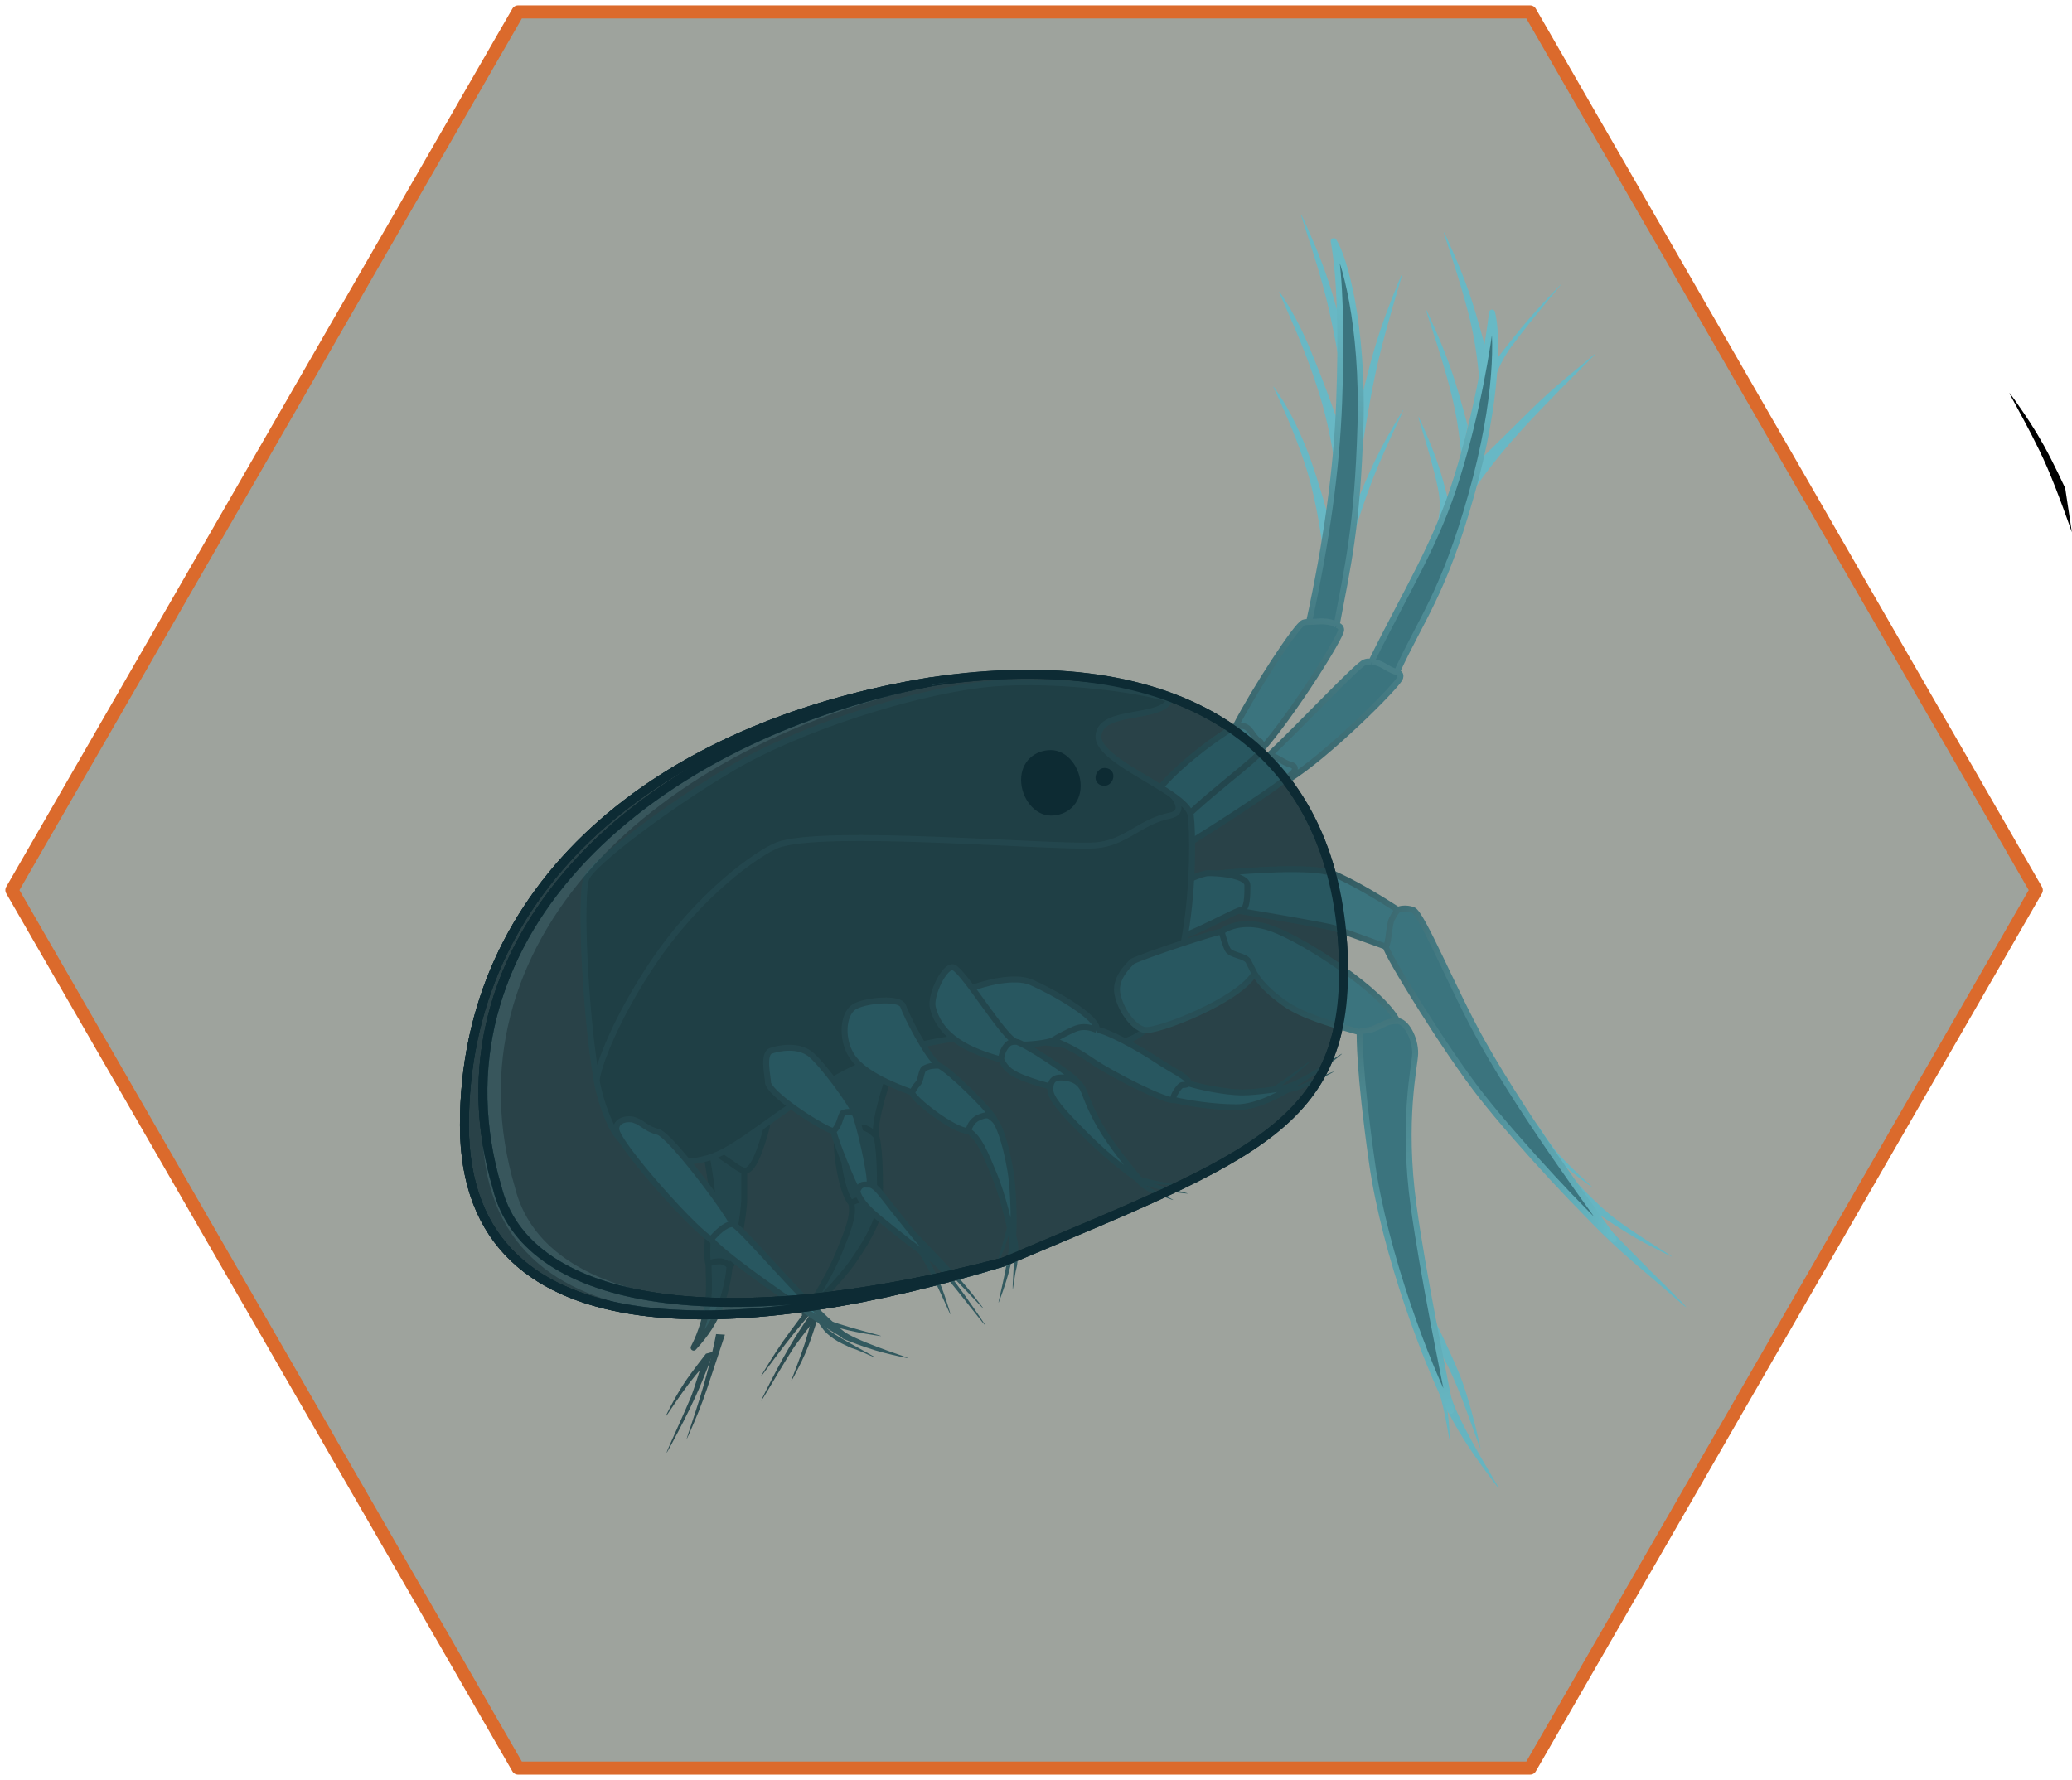 <svg width="348" height="299" viewBox="0 0 348 299" fill="none" xmlns="http://www.w3.org/2000/svg">
<path opacity="0.6" d="M255.892 2H88.108C87.316 2 86.588 2.428 86.181 3.113L2.289 148.387C1.904 149.072 1.904 149.907 2.289 150.613L86.181 295.887C86.567 296.572 87.316 297 88.108 297H255.892C256.684 297 257.412 296.572 257.819 295.887L341.711 150.613C342.096 149.928 342.096 149.093 341.711 148.387L257.819 3.113C257.433 2.428 256.684 2 255.892 2Z" fill="#5D665C"/>
<path d="M136.894 221.648L137.034 219.379C137.034 219.379 134.496 222.995 132.827 225.849C131.087 228.822 129.996 230.934 128.491 233.912C126.258 238.329 130.256 231.215 133.091 226.709C133.867 225.475 136.894 221.648 136.894 221.648Z" fill="#2C4C51"/>
<path d="M136.996 218.478L137.679 220.354C137.679 220.354 136.509 224.19 135.771 226.069C135.001 228.026 134.321 229.363 133.331 231.237C131.863 234.016 134.411 228.559 135.701 223.917C136.518 220.974 136.996 218.478 136.996 218.478Z" fill="#2C4C51"/>
<path d="M139.407 217.077L138.471 215.915C138.471 215.915 134.389 221.359 132.724 223.627C130.989 225.989 129.899 227.72 128.396 230.173C126.167 233.811 130.753 226.92 135.201 221.725C138.022 218.43 139.407 217.077 139.407 217.077Z" fill="#2C4C51"/>
<path d="M225.5 158.5C227.5 189 211 194 168.5 212C127 224.608 78 229 78 189C78 149 110 122 156.5 114.5C197.5 108.443 223.279 124.626 225.5 158.5Z" fill="#0D2B34" fill-opacity="0.67"/>
<path d="M168.5 212C211 194 227.5 189 225.5 158.5C223.279 124.626 197.5 108.443 156.5 114.5M168.5 212C127 224.608 78 229 78 189C78 149 110 122 156.5 114.5M168.5 212C119 225 88.194 218.5 83.5 199.5C71.5 159 106 124.5 156.5 114.5" stroke="#0D2B34" stroke-width="1.5"/>
<path d="M264.153 198.673L260 196.983C260 196.983 264.757 202.932 268.901 207.02C273.219 211.278 276.574 213.851 281.07 217.806C287.738 223.671 277.295 213.745 270.894 207.029C269.142 205.191 264.153 198.673 264.153 198.673Z" fill="#66B5C2"/>
<path d="M258.061 188.625L260.299 193.444C260.299 193.444 261.364 194.558 262.708 195.773C264.108 197.039 265.188 197.843 266.732 198.954C269.021 200.602 264.795 197.233 261.906 194.016C260.073 191.976 258.061 188.625 258.061 188.625Z" fill="#66B5C2"/>
<path d="M264.101 197.863L268.63 204.051C268.63 204.051 270.483 205.366 272.802 206.803C275.218 208.3 277.065 209.252 279.7 210.569C283.608 212.522 276.36 208.533 271.314 204.737C268.113 202.33 264.101 197.863 264.101 197.863Z" fill="#66B5C2"/>
<path d="M138.025 178.633C139.015 175.613 142.003 173.152 144.131 173.839C146.259 174.525 150.536 178.019 149.842 179.44C149.149 180.861 146.746 188.31 147.124 190.781C147.844 192.187 148.083 202.551 147.389 203.972C147.396 204.679 146.378 207.467 143.318 211.84C141.165 214.917 136.756 219.42 135.164 220.7C136.863 218.358 139.627 213.579 140.872 210.491C142.425 206.64 143.432 204.291 142.991 202.134C141.206 200.384 140.059 191.556 140.76 190.843C137.634 184.35 137.275 180.923 138.025 178.633Z" fill="#32595F"/>
<path d="M147.124 190.781C146.746 188.31 149.149 180.861 149.842 179.44C150.536 178.019 146.259 174.525 144.131 173.839C142.003 173.152 139.015 175.613 138.025 178.633C137.275 180.923 137.634 184.35 140.76 190.843M147.124 190.781C146.411 190.082 146.052 189.729 144.988 189.386C144.281 189.393 143.231 190.464 142.524 190.471C141.958 190.476 141.112 190.721 140.76 190.843M147.124 190.781C147.844 192.187 148.083 202.551 147.389 203.972M140.76 190.843C140.059 191.556 141.206 200.384 142.991 202.134M147.389 203.972C147.376 202.558 147.247 202.262 145.745 201.68C144.579 201.229 143.341 201.777 142.991 202.134M147.389 203.972C147.396 204.679 146.378 207.467 143.318 211.84C141.165 214.917 136.756 219.42 135.164 220.7C136.863 218.358 139.627 213.579 140.872 210.491C142.425 206.64 143.432 204.291 142.991 202.134" stroke="#2C4C51" stroke-linejoin="round"/>
<path d="M188.282 154.387C189.799 152.329 200.917 146.668 202.939 146.668C203.405 146.668 203.922 146.685 204.456 146.723C209.51 146.19 220.427 145.432 223.662 146.668C226.896 147.903 232.422 151.3 234.781 152.843C235.118 152.672 236.095 152.432 237.308 152.843C238.824 153.358 244.144 166.482 248.932 175C256.606 188.649 268.182 204 271.023 208.151C266.682 204.5 255.174 192.142 248.932 184.238C242.691 176.333 232.759 160.049 232.759 159.019C230.4 158.162 225.38 156.343 224.167 155.931C222.954 155.52 212.879 153.796 207.994 152.986C205.732 153.86 197.646 158.456 195.358 157.99C192.831 157.475 191.315 158.505 190.304 157.99C189.293 157.475 187.777 155.931 188.282 154.387Z" fill="#3B747E"/>
<path d="M204.456 146.723C203.922 146.685 203.405 146.668 202.939 146.668C200.917 146.668 189.799 152.329 188.282 154.387C187.777 155.931 189.293 157.475 190.304 157.99C191.315 158.505 192.831 157.475 195.358 157.99C197.646 158.456 205.732 153.86 207.994 152.986M204.456 146.723C206.819 146.892 209.51 147.467 209.51 148.726C209.51 150.27 209.51 152.844 208.499 152.844C208.403 152.844 208.23 152.894 207.994 152.986M204.456 146.723C209.51 146.19 220.427 145.432 223.662 146.668C226.896 147.903 232.422 151.3 234.781 152.843M234.781 152.843C234.612 153.015 234.174 153.564 233.77 154.387C233.264 155.417 233.264 158.505 232.759 159.019M234.781 152.843C235.118 152.672 236.095 152.432 237.308 152.843C238.824 153.358 244.144 166.482 248.932 175C256.606 188.649 268.182 204 271.023 208.151C266.682 204.5 255.174 192.142 248.932 184.238C242.691 176.333 232.759 160.049 232.759 159.019M207.994 152.986C212.879 153.796 222.954 155.52 224.167 155.931C225.38 156.343 230.4 158.162 232.759 159.019" stroke="url(#paint0_linear_234_43)" stroke-linejoin="round"/>
<path d="M248.5 64.5L249.5 58.495C249.5 58.495 248.178 53.43 247.013 49.952C245.8 46.328 244.736 43.856 243.189 40.393C240.895 35.257 244.891 45.35 246.951 53.959C248.206 59.205 248.5 64.5 248.5 64.5Z" fill="#68B8C5"/>
<path d="M245.5 77.5L246.5 71.495C246.5 71.495 245.178 66.43 244.013 62.952C242.8 59.328 241.736 56.856 240.189 53.393C237.895 48.257 241.891 58.35 243.951 66.959C245.206 72.204 245.5 77.5 245.5 77.5Z" fill="#68B8C5"/>
<path d="M247.009 83.175L249.028 76.805C249.028 76.805 253.669 72.213 257.179 68.766C261.103 64.913 264.109 62.628 266.981 60.183C271.188 56.602 260.302 66.751 253.987 74.001C249.036 79.686 247.009 83.175 247.009 83.175Z" fill="#68B8C5"/>
<path d="M241.02 88.944L243.674 85.863C243.674 85.863 242.732 81.782 241.839 78.958C240.909 76.016 240.048 73.99 238.787 71.148C236.916 66.934 240.099 75.176 241.52 82.099C242.386 86.318 241.02 88.944 241.02 88.944Z" fill="#68B8C5"/>
<path d="M250.306 66.233L250.742 61.115C250.742 61.115 253.484 57.521 255.486 55.117C257.572 52.613 259.105 50.964 261.278 48.668C264.502 45.264 258.405 52.084 253.832 58.239C251.045 61.991 250.306 66.233 250.306 66.233Z" fill="#68B8C5"/>
<path d="M213.174 126.836C218.572 121.751 228.077 111.575 229.23 111.245C229.581 111.145 229.696 111.065 230.301 111.199C236.479 98.681 241.262 91.356 244.758 80.011C248.253 68.666 249.79 58.732 250.601 52.5C251.498 55.999 251.714 66.778 247.097 83.169C242.479 99.561 238.773 103.819 234.606 112.889C235.28 113.124 235.252 113.497 235.164 113.849C234.876 115.001 222.865 127 216.365 130.973L216.132 130.698C212.618 133.483 202.829 139.743 197.501 143L194.136 139.027C199.501 134 210.327 127.162 211.492 126.829C211.842 126.729 211.958 126.648 212.563 126.783C212.777 126.782 212.98 126.801 213.174 126.836Z" fill="#3B747E"/>
<path d="M230.301 111.199C229.696 111.065 229.581 111.145 229.23 111.245C228.065 111.578 218.365 121.973 213 127L216.365 130.973C222.865 127 234.876 115.001 235.164 113.849C235.252 113.497 235.28 113.124 234.606 112.889M230.301 111.199C232.024 111.189 232.998 112.5 234.606 112.889M230.301 111.199C236.479 98.681 241.262 91.356 244.758 80.011C248.253 68.666 249.79 58.732 250.601 52.5C251.498 55.999 251.714 66.778 247.097 83.169C242.479 99.561 238.773 103.819 234.606 112.889M194.136 139.027C199.501 134 210.327 127.162 211.492 126.829C211.842 126.729 211.958 126.648 212.563 126.783C214.286 126.773 215.26 128.083 216.868 128.473C217.542 128.707 217.514 129.081 217.426 129.433C217.138 130.585 204.001 139.027 197.501 143L194.136 139.027Z" stroke="url(#paint1_linear_234_43)" stroke-linejoin="round"/>
<path d="M126.5 177.375C128.5 178.375 130.206 184.536 128.5 190.375C127.011 195.471 126 196.686 125 196.686V201.375C125 203.875 123.5 212.375 122.5 212.875C122.5 213.875 121.93 217.074 121 219.375C119.937 222.006 118.574 224.147 116.5 226.375C117.877 223.734 118.703 220.714 119 217.875C119.166 216.284 119 213.542 119 212.375C118.5 211.375 119 204.875 119.5 202.375C120 199.875 118.5 194.375 118.5 192.138C117.718 191.337 117.175 190.575 117 189.875C116.5 187.875 115.5 183.375 118 180.375C120.5 177.375 123.5 176.375 126.5 177.375Z" fill="#32595F"/>
<path d="M118.5 192.138C119.951 193.626 121.226 194.25 123.5 195.875C124.047 196.266 124.545 196.534 125 196.686M118.5 192.138C117.718 191.337 117.175 190.575 117 189.875C116.5 187.875 115.5 183.375 118 180.375C120.5 177.375 123.5 176.375 126.5 177.375C128.5 178.375 130.206 184.536 128.5 190.375C127.011 195.471 126 196.686 125 196.686M118.5 192.138C118.5 194.375 120 199.875 119.5 202.375C119 204.875 118.5 211.375 119 212.375M119 212.375C119 213.542 119.166 216.284 119 217.875C118.703 220.714 117.877 223.734 116.5 226.375C118.574 224.147 119.937 222.006 121 219.375C121.93 217.074 122.5 213.875 122.5 212.875M119 212.375C119.5 211.875 120.5 211.875 121 211.875C121.5 211.875 122.525 212.375 122.5 212.875M122.5 212.875C123.5 212.375 125 203.875 125 201.375C125 199.375 125 197.416 125 196.686" stroke="#2C4C51" stroke-linejoin="round"/>
<path d="M225.5 64V55.495C225.5 55.495 224.178 50.43 223.013 46.952C221.8 43.328 220.736 40.856 219.189 37.393C216.895 32.257 220.891 42.35 222.951 50.959C224.206 56.205 225.5 64 225.5 64Z" fill="#68B8C5"/>
<path d="M222.052 91.379L223 86.5C223 86.5 221.594 81.293 220.112 77.178C218.629 73.062 216.697 69.052 214.797 66.22C211.922 61.935 216.297 68.812 219.5 79C221.271 84.723 222.052 91.379 222.052 91.379Z" fill="#68B8C5"/>
<path d="M224.272 78.886L225.041 71.87C225.041 71.87 223.229 66.554 221.456 62.129L221.429 62.061C219.737 57.838 218.431 54.579 215.943 50.605C212.333 44.839 218.46 55.617 221.831 66.994C223.688 73.26 224.272 78.886 224.272 78.886Z" fill="#68B8C5"/>
<path d="M228.5 77V67.584C228.5 67.584 229.822 61.977 230.987 58.125C232.2 54.113 233.264 51.376 234.811 47.542C237.105 41.856 233.109 53.031 231.049 62.562C229.794 68.369 228.5 77 228.5 77Z" fill="#68B8C5"/>
<path d="M226.501 92.414L227.621 84.998C227.621 84.998 229.33 80.74 230.706 77.845C232.14 74.83 233.303 72.801 234.978 69.966C237.463 65.761 232.984 74.086 230.227 81.346C228.547 85.771 226.501 92.414 226.501 92.414Z" fill="#68B8C5"/>
<path d="M207.495 122.044C210.836 115.617 217.786 104.977 218.932 104.581C219.232 104.477 219.641 104.484 219.865 104.477C222.819 90.833 224.485 79.016 224.914 67.575C225.344 56.134 225.108 46.598 223.995 40.5C225.745 43.137 228.995 54.478 228.495 71.5C227.995 88.522 226.336 95.189 224.495 105C225.025 105.129 225.25 105.443 225.25 105.806C225.25 106.993 217.04 120.067 211.79 126C211.79 127.187 201.751 134.067 196.501 140L192.205 136.044C195.546 129.617 206.349 122.44 207.495 122.044Z" fill="#3B747E"/>
<path d="M207.495 122.044C210.836 115.617 217.786 104.977 218.932 104.581C219.232 104.477 219.641 104.484 219.865 104.477M207.495 122.044C206.349 122.44 195.546 129.617 192.205 136.044L196.501 140C201.751 134.067 211.79 127.187 211.79 126M207.495 122.044C207.795 121.941 208.204 121.948 208.428 121.94C210.038 121.897 210.16 123.597 211.5 124.5C212.03 124.629 211.79 125.637 211.79 126M211.79 126C217.04 120.067 225.25 106.993 225.25 105.806C225.25 105.443 225.025 105.129 224.495 105M219.865 104.477C221.475 104.434 223.155 104.097 224.495 105M219.865 104.477C222.819 90.833 224.485 79.016 224.914 67.575C225.344 56.134 225.108 46.598 223.995 40.5C225.745 43.137 228.995 54.478 228.495 71.5C227.995 88.522 226.336 95.189 224.495 105" stroke="url(#paint2_linear_234_43)" stroke-linejoin="round"/>
<path d="M164.999 115C174.999 113.8 190.499 115.5 196.499 117.5C194.999 121 184.999 119 184.499 123.5C184.137 126.761 192.177 130.285 196.822 133.5C198.587 134.722 199.861 135.899 199.999 137C200.631 142.06 200.726 172.383 188.499 175C176.272 177.617 173 172 157 175C137.677 178.623 126.601 192.293 119 194.5C113.525 196.089 106.867 195.333 103.367 190.333C102.503 189.098 100.863 185.309 100.212 181.5C98.226 169.88 97.371 150.325 98.499 147.5C99.498 145 111.999 135.5 122.999 129C133.999 122.5 152.499 116.5 164.999 115Z" fill="#2C4C51"/>
<path d="M196.822 133.5C198.587 134.722 199.861 135.899 199.999 137C200.631 142.06 200.726 172.383 188.499 175C176.272 177.617 173 172 157 175C137.677 178.623 126.601 192.293 119 194.5C113.525 196.089 106.867 195.333 103.367 190.333C102.503 189.098 100.863 185.309 100.212 181.5M196.822 133.5C192.177 130.285 184.137 126.761 184.499 123.5C184.999 119 194.999 121 196.499 117.5C190.499 115.5 174.999 113.8 164.999 115C152.499 116.5 133.999 122.5 122.999 129C111.999 135.5 99.498 145 98.499 147.5C97.371 150.325 98.226 169.88 100.212 181.5M196.822 133.5C197.714 134.333 198.979 136.504 196.499 137C191.5 138 189 141.643 184 142C177 142.5 138 139 130.5 142C127.386 143.246 117.5 150 109.5 162C103.5 171 100.424 179 100.212 181.5" stroke="#32595F"/>
<path d="M347.979 89.414L346.858 81.998C346.858 81.998 344.908 77.776 343.32 74.914C341.666 71.932 340.309 69.932 338.352 67.139C335.45 62.998 340.656 71.213 343.788 78.416C345.697 82.806 347.979 89.414 347.979 89.414Z" fill="black"/>
<g filter="url(#filter0_d_234_43)">
<path d="M115.961 226.776L117.74 225.361C117.74 225.361 116.231 229.514 114.85 232.517C113.411 235.647 112.306 237.751 110.728 240.692C108.389 245.053 111.926 237.699 113.994 232.793C114.56 231.451 115.961 226.776 115.961 226.776Z" fill="#2C4C51"/>
</g>
<g filter="url(#filter1_d_234_43)">
<path d="M118.5 224.875L116.571 225.392C116.571 225.392 114.098 228.549 112.982 230.231C111.82 231.984 111.114 233.307 110.146 235.192C108.71 237.988 111.721 232.772 114.785 229.055C116.729 226.697 118.5 224.875 118.5 224.875Z" fill="#2C4C51"/>
</g>
<g filter="url(#filter2_d_234_43)">
<path d="M118.267 222.098L119.755 222.199C119.755 222.199 117.634 228.665 116.73 231.329C115.789 234.104 114.996 235.989 113.847 238.627C112.144 242.539 115.161 234.832 116.869 228.208C117.952 224.008 118.267 222.098 118.267 222.098Z" fill="#2C4C51"/>
</g>
<path d="M154.693 210.259L154.256 208.028C154.256 208.028 157.247 211.279 159.278 213.889C161.393 216.607 162.752 218.557 164.636 221.312C167.43 225.396 162.531 218.87 159.128 214.776C158.197 213.655 154.693 210.259 154.693 210.259Z" fill="#32595F"/>
<path d="M152.927 208.337L154.74 209.175C154.74 209.175 156.638 212.708 157.45 214.556C158.296 216.481 158.766 217.906 159.398 219.929C160.335 222.928 158.259 217.275 155.874 213.089C154.362 210.435 152.927 208.337 152.927 208.337Z" fill="#32595F"/>
<path d="M153.157 208.362L153.913 207.083C153.913 207.083 158.186 211.568 159.934 213.443C161.754 215.395 162.921 216.858 164.536 218.94C166.931 222.026 162.059 216.245 157.47 212.063C154.56 209.41 153.157 208.362 153.157 208.362Z" fill="#32595F"/>
<path d="M132.403 216.962L136.938 221.916C136.938 221.916 138.752 222.513 140.908 223.077C143.154 223.665 144.766 223.945 147.044 224.307C150.421 224.845 143.957 223.525 138.899 221.707C135.692 220.555 132.403 216.962 132.403 216.962Z" fill="#32595F"/>
<path d="M137.847 220.878L141.554 224.867C141.554 224.867 143.308 225.608 145.426 226.326C147.633 227.075 149.251 227.456 151.545 227.958C154.947 228.704 148.506 226.957 143.655 224.728C140.579 223.314 137.847 220.878 137.847 220.878Z" fill="#32595F"/>
<path d="M135.829 219.947L138.292 223.345C138.292 223.345 139.198 224.595 141.38 225.675C144.209 227.076 142.083 225.897 145.843 227.571C149.602 229.244 142.918 225.866 140.296 224.182C137.69 222.507 135.851 219.977 135.829 219.947Z" fill="#32595F"/>
<path d="M168.816 198.033L170.432 203.891C170.432 203.891 170.018 205.569 169.413 207.492C168.783 209.496 168.223 210.866 167.405 212.786C166.193 215.633 168.29 210.044 169.329 205.294C169.988 202.282 168.816 198.033 168.816 198.033Z" fill="#32595F"/>
<path d="M169.2 204.09L170.475 208.849C170.475 208.849 170.199 210.548 169.731 212.518C169.243 214.569 168.757 215.993 168.039 217.992C166.975 220.958 168.734 215.182 169.358 210.392C169.753 207.354 169.2 204.09 169.2 204.09Z" fill="#32595F"/>
<path d="M169.262 204.108L170.682 207.63C170.682 207.63 171.204 208.925 170.983 211.117C170.696 213.958 170.815 211.762 170.29 215.448C169.764 219.135 170.39 212.388 170.359 209.568C170.329 206.765 169.274 204.14 169.262 204.108Z" fill="#32595F"/>
<path d="M187.362 194.616L190.441 198.164C190.441 198.164 191.736 198.474 193.282 198.726C194.892 198.989 196.054 199.064 197.698 199.143C200.135 199.261 195.484 198.802 191.881 197.815C189.595 197.189 187.362 194.616 187.362 194.616Z" fill="#32595F"/>
<path d="M189.131 196.037L191.651 198.888C191.651 198.888 192.896 199.318 194.407 199.698C195.981 200.093 197.143 200.248 198.792 200.438C201.238 200.72 196.623 199.918 193.189 198.582C191.011 197.734 189.131 196.037 189.131 196.037Z" fill="#32595F"/>
<path d="M189.3 196.139L190.941 198.632C190.941 198.632 191.545 199.549 193.086 200.212C195.083 201.072 193.588 200.325 196.252 201.317C198.916 202.309 194.198 200.223 192.364 199.117C190.54 198.017 189.315 196.161 189.3 196.139Z" fill="#32595F"/>
<path d="M211.999 183.256L216.913 182.892C216.913 182.892 218.427 182.072 220.132 180.981C221.908 179.845 223.092 178.918 224.744 177.581C227.194 175.599 222.319 179.162 218.002 181.329C215.264 182.703 211.999 183.256 211.999 183.256Z" fill="#32595F"/>
<path d="M206.154 184.887L212.217 184.484C212.217 184.484 213.665 183.54 215.282 182.336C216.967 181.081 218.076 180.101 219.619 178.697C221.908 176.615 217.322 180.435 213.179 182.981C210.552 184.595 206.154 184.887 206.154 184.887Z" fill="#32595F"/>
<path d="M212.037 183.308L215.83 183.489C215.83 183.489 217.225 183.555 219.222 182.625C221.811 181.418 219.776 182.253 223.084 180.543C226.391 178.833 220.227 181.646 217.554 182.546C214.898 183.44 212.071 183.309 212.037 183.308Z" fill="#32595F"/>
<path d="M241.297 226.001L242.17 235.034C242.17 235.034 243.275 237.512 245.04 240.454C246.879 243.519 248.44 245.678 250.702 248.718C254.056 253.226 248.132 244.513 244.835 237.466C242.743 232.997 241.297 226.001 241.297 226.001Z" fill="#65B4C0"/>
<path d="M236.917 219.986L240.326 220.401C240.326 220.401 244.486 228.88 245.614 232.121C246.789 235.497 247.446 238.078 248.33 241.763C249.642 247.227 246.748 237.095 243.452 230.048C241.361 225.579 236.917 219.986 236.917 219.986Z" fill="#65B4C0"/>
<path d="M239.185 228.038L242.311 232.93C242.311 232.93 242.678 234.427 242.981 236.213C243.297 238.075 243.394 239.417 243.502 241.316C243.662 244.132 243.091 238.757 241.93 234.592C241.194 231.951 239.185 228.038 239.185 228.038Z" fill="#65B4C0"/>
<path d="M181.5 132C181.5 135.038 179.261 137 176.5 137C173.739 137 171.5 134.038 171.5 131C171.5 127.962 173.739 126 176.5 126C179.261 126 181.5 128.962 181.5 132Z" fill="#0D2B34"/>
<path d="M187 130.364C187 129.535 186.328 129 185.5 129C184.672 129 184 129.808 184 130.636C184 131.465 184.672 132 185.5 132C186.328 132 187 131.192 187 130.364Z" fill="#0D2B34"/>
<path d="M190.182 161.5C192.182 160.5 204.182 156.5 205.182 156.5C206.182 155.667 209.282 154.4 213.682 156C219.182 158 232.182 166.5 234.682 171.5C236.105 171.514 237.735 174.34 237.682 177C237.642 179 235.422 188.093 237.422 202.593C239.022 214.193 242.348 230.167 243.682 237C239.788 229.5 232.61 210.745 230.42 195.231C228.22 179.655 228.363 174.086 228.363 173.379C223.549 172.039 218.61 170.603 215.682 168.5C213.311 166.798 211.726 165.274 210.682 163.5C208.182 168 194.182 173.5 192.182 173C190.182 172.5 188.182 169.5 187.682 167C187.182 164.5 189.182 162.5 190.182 161.5Z" fill="#3B747E"/>
<path d="M205.182 156.5C204.182 156.5 192.182 160.5 190.182 161.5C189.182 162.5 187.182 164.5 187.682 167C188.182 169.5 190.182 172.5 192.182 173C194.182 173.5 208.182 168 210.682 163.5M205.182 156.5C205.349 157.167 205.782 158.7 206.182 159.5C206.682 160.5 209.182 160.5 209.682 161.5C210.082 162.3 210.515 163.167 210.682 163.5M205.182 156.5C206.182 155.667 209.282 154.4 213.682 156C219.182 158 232.182 166.5 234.682 171.5M210.682 163.5C211.726 165.274 213.311 166.798 215.682 168.5C218.61 170.603 223.549 172.039 228.363 173.379M234.682 171.5C236.105 171.514 237.735 174.34 237.682 177C237.642 179 235.422 188.093 237.422 202.593C239.022 214.193 242.348 230.167 243.682 237C239.788 229.5 232.61 210.745 230.42 195.231C228.22 179.655 228.363 174.086 228.363 173.379M234.682 171.5C233.906 171.493 233.117 171.675 232.668 171.896C231.865 172.291 231.267 172.588 230.606 172.838C229.486 173.261 228.682 173 228.363 173.379" stroke="url(#paint3_linear_234_43)" stroke-linejoin="round"/>
<path d="M119.5 208.126C118 208.126 103.5 192.126 103.5 189.626C103.5 188.126 105.439 187.773 106.5 188.126C108 188.626 108.5 189.626 110.5 190.126C112.669 190.669 123 204.626 123 205.626C124.2 205.626 134.379 218.276 141.5 224.126C133.342 219.313 119.5 209.326 119.5 208.126Z" fill="#3B747E"/>
<path d="M119.5 208.126C118 208.126 103.5 192.126 103.5 189.626C103.5 188.126 105.439 187.773 106.5 188.126C108 188.626 108.5 189.626 110.5 190.126C112.669 190.669 123 204.626 123 205.626M119.5 208.126C120.167 207.293 121.8 205.626 123 205.626M119.5 208.126C119.5 209.326 133.342 219.313 141.5 224.126C134.379 218.276 124.2 205.626 123 205.626" stroke="#32595F" stroke-linejoin="round"/>
<path d="M140.008 190C139.008 190 130.008 184.5 129.008 182C129.008 181 128.008 177 129.508 176.5C131.008 176 134.008 175.5 136.008 177C138.008 178.5 143.508 186 143.508 187C144.008 187.5 146.508 198 146.008 199C146.858 199.013 147.844 200.333 148.644 201.345C149.346 202.232 154.648 209.162 158.008 212.5C155.341 210.833 149.867 206.5 147.467 204.5C144.467 202 144.008 200.5 144.008 200C143.508 199.5 140.008 191 140.008 190Z" fill="#3B747E"/>
<path d="M140.008 190C139.008 190 130.008 184.5 129.008 182C129.008 181 128.008 177 129.508 176.5C131.008 176 134.008 175.5 136.008 177C138.008 178.5 143.508 186 143.508 187M140.008 190C141.009 189 141.008 188 141.508 187C142.308 186.6 143.174 186.833 143.508 187M140.008 190C140.008 191 143.508 199.5 144.008 200M143.508 187C144.008 187.5 146.508 198 146.008 199M146.008 199C146.858 199.013 147.844 200.333 148.644 201.345C149.346 202.232 154.648 209.162 158.008 212.5C155.341 210.833 149.867 206.5 147.467 204.5C144.467 202 144.008 200.5 144.008 200M146.008 199C145.508 199 145.18 198.933 144.889 199.022C144.348 199.189 144.174 199.667 144.008 200" stroke="#32595F" stroke-linejoin="round"/>
<path d="M163.182 166C165.349 165.167 170.382 163.8 173.182 165C176.682 166.5 184.682 171 184.182 173C185.682 173 191.182 176 194.182 178C197.182 180 199.682 181 199.682 182C201.182 182.5 205.682 183.5 208.682 183.5C211.082 183.5 215.349 182.833 217.182 182.5C215.515 183.5 211.304 186 207.682 186C203.682 186 199.355 185.262 197.189 184.762C196.189 185.262 186.879 180.633 183.088 178.011C180.182 176 177.494 174.911 176.827 174.744C175.827 175.244 172.682 175.5 171.182 175.5C169.682 175.5 165.182 174 163.182 171.5C161.182 169 162.182 167 163.182 166Z" fill="#3B747E"/>
<path d="M184.182 173C184.682 171 176.682 166.5 173.182 165C170.382 163.8 165.349 165.167 163.182 166C162.182 167 161.182 169 163.182 171.5C165.182 174 169.682 175.5 171.182 175.5C172.682 175.5 175.827 175.244 176.827 174.744M184.182 173C185.682 173 191.182 176 194.182 178C197.182 180 199.682 181 199.682 182M184.182 173C182.543 172.321 181.415 172.439 180.393 172.893C179.413 173.329 177.768 174.144 176.827 174.744M199.682 182C201.182 182.5 205.682 183.5 208.682 183.5C211.082 183.5 215.349 182.833 217.182 182.5C215.515 183.5 211.304 186 207.682 186C203.682 186 199.355 185.262 197.189 184.762M199.682 182C198.682 182.5 198.682 182 198.182 182.5C197.682 183 196.696 184.523 197.189 184.762M197.189 184.762C196.189 185.262 186.879 180.633 183.088 178.011C180.182 176 177.494 174.911 176.827 174.744" stroke="#32595F" stroke-linejoin="round"/>
<path d="M160.163 162.5C162.163 163.5 168.663 174.5 170.663 175C171.682 175 180.182 180.5 181.182 182C182.353 183.058 182.121 184.518 184.682 189C186.718 192.564 190.182 196.667 191.682 198.5C188.182 196 185.102 193.485 181.682 190C178.418 186.675 176.402 184.5 176.402 183C176.402 182.819 176.412 182.653 176.43 182.5C175.681 182.333 173.682 181.8 171.682 181C169.205 180.009 168.691 179.018 168.177 178.028L168.163 178C164.663 177 158.121 175.092 156.67 169.248C156.173 167.248 158.663 162 160.163 162.5Z" fill="#3B747E"/>
<path d="M170.663 175C168.663 174.5 162.163 163.5 160.163 162.5C158.663 162 156.173 167.248 156.67 169.248C158.121 175.092 164.663 177 168.163 178M170.663 175C170.144 175 169.682 175 169.182 175.5C168.682 176 168.163 177 168.163 178M170.663 175C171.682 175 180.182 180.5 181.182 182M168.163 178C168.682 179 169.182 180 171.682 181C173.682 181.8 175.681 182.333 176.43 182.5M181.182 182C180.682 181.5 179.682 181 178.182 181C177.187 181 176.566 181.387 176.43 182.5M181.182 182C182.353 183.058 182.121 184.518 184.682 189C186.718 192.564 190.182 196.667 191.682 198.5C188.182 196 185.102 193.485 181.682 190C178.418 186.675 176.402 184.5 176.402 183C176.402 182.819 176.412 182.653 176.43 182.5" stroke="#32595F" stroke-linejoin="round"/>
<path d="M142.681 176.698C141.273 173.849 141.684 170 143.684 169C145.684 168 151.183 167.5 151.683 169C152.183 170.5 155.683 177.5 157.683 179C159.182 179.5 166.609 186.732 167.109 188.232C167.609 188.732 168.834 191.436 169.711 196.7C170.329 200.405 170.334 206.707 170.093 208.735C169.667 205.874 168.294 200.526 167.021 197.45C165.433 193.613 164.507 191.231 162.682 190C160.182 190 153.182 184.5 153.183 183.5C146.405 181.054 143.749 178.858 142.681 176.698Z" fill="#3B747E"/>
<path d="M157.683 179C155.683 177.5 152.183 170.5 151.683 169C151.183 167.5 145.684 168 143.684 169C141.684 170 141.273 173.849 142.681 176.698C143.749 178.858 146.405 181.054 153.183 183.5M157.683 179C156.685 179 156.182 179 155.182 179.5C154.682 180 154.682 181.5 154.182 182C153.782 182.4 153.349 183.167 153.183 183.5M157.683 179C159.182 179.5 166.609 186.732 167.109 188.232M153.183 183.5C153.182 184.5 160.182 190 162.682 190M167.109 188.232C166.109 187.232 165.81 187.111 164.33 187.747C163.182 188.241 162.682 189.5 162.682 190M167.109 188.232C167.609 188.732 168.834 191.436 169.711 196.7C170.329 200.405 170.334 206.707 170.093 208.735C169.667 205.874 168.294 200.526 167.021 197.45C165.433 193.613 164.507 191.231 162.682 190" stroke="#32595F" stroke-linejoin="round"/>
<path d="M225.5 158.5C227.5 189 211 194 168.5 212C127 224.608 78 229 78 189C78 149 110 122 156.5 114.5C197.5 108.443 223.279 124.626 225.5 158.5Z" fill="#0D2B34" fill-opacity="0.4"/>
<path d="M168.5 212C211 194 227.5 189 225.5 158.5C223.279 124.626 197.5 108.443 156.5 114.5M168.5 212C127 224.608 78 229 78 189C78 149 110 122 156.5 114.5M168.5 212C119 225 88.194 218.5 83.5 199.5C71.5 159 106 124.5 156.5 114.5" stroke="#0D2B34" stroke-width="1.5"/>
<g filter="url(#filter3_i_234_43)">
<path d="M78 189C78 229 127 224.608 168.5 212C119 225 88.194 218.5 83.5 199.5C71.5 159 106 124.5 156.5 114.5C110 122 78 149 78 189Z" fill="#91CBD4" fill-opacity="0.15"/>
</g>
<path d="M78 189C78 229 127 224.608 168.5 212C119 225 88.194 218.5 83.5 199.5C71.5 159 106 124.5 156.5 114.5C110 122 78 149 78 189Z" stroke="#0D2B34" stroke-width="1.5"/>
<path d="M256.99 2H87.01L2 149.52L87.01 297H256.99L342 149.52L256.99 2Z" stroke="#DB6A2C" stroke-width="2.2" stroke-linecap="round" stroke-linejoin="round"/>
<defs>
<filter id="filter0_d_234_43" x="101.657" y="217.061" width="28.383" height="37.26" filterUnits="userSpaceOnUse" color-interpolation-filters="sRGB">
<feFlood flood-opacity="0" result="BackgroundImageFix"/>
<feColorMatrix in="SourceAlpha" type="matrix" values="0 0 0 0 0 0 0 0 0 0 0 0 0 0 0 0 0 0 127 0" result="hardAlpha"/>
<feOffset dx="2" dy="2"/>
<feGaussianBlur stdDeviation="5.15"/>
<feComposite in2="hardAlpha" operator="out"/>
<feColorMatrix type="matrix" values="0 0 0 0 0.214 0 0 0 0 0.272 0 0 0 0 0.175 0 0 0 0.41 0"/>
<feBlend mode="normal" in2="BackgroundImageFix" result="effect1_dropShadow_234_43"/>
<feBlend mode="normal" in="SourceGraphic" in2="effect1_dropShadow_234_43" result="shape"/>
</filter>
<filter id="filter1_d_234_43" x="101.477" y="216.575" width="29.323" height="31.709" filterUnits="userSpaceOnUse" color-interpolation-filters="sRGB">
<feFlood flood-opacity="0" result="BackgroundImageFix"/>
<feColorMatrix in="SourceAlpha" type="matrix" values="0 0 0 0 0 0 0 0 0 0 0 0 0 0 0 0 0 0 127 0" result="hardAlpha"/>
<feOffset dx="2" dy="2"/>
<feGaussianBlur stdDeviation="5.15"/>
<feComposite in2="hardAlpha" operator="out"/>
<feColorMatrix type="matrix" values="0 0 0 0 0.214 0 0 0 0 0.272 0 0 0 0 0.175 0 0 0 0.41 0"/>
<feBlend mode="normal" in2="BackgroundImageFix" result="effect1_dropShadow_234_43"/>
<feBlend mode="normal" in="SourceGraphic" in2="effect1_dropShadow_234_43" result="shape"/>
</filter>
<filter id="filter2_d_234_43" x="105.042" y="213.798" width="27.014" height="38.188" filterUnits="userSpaceOnUse" color-interpolation-filters="sRGB">
<feFlood flood-opacity="0" result="BackgroundImageFix"/>
<feColorMatrix in="SourceAlpha" type="matrix" values="0 0 0 0 0 0 0 0 0 0 0 0 0 0 0 0 0 0 127 0" result="hardAlpha"/>
<feOffset dx="2" dy="2"/>
<feGaussianBlur stdDeviation="5.15"/>
<feComposite in2="hardAlpha" operator="out"/>
<feColorMatrix type="matrix" values="0 0 0 0 0.214 0 0 0 0 0.272 0 0 0 0 0.175 0 0 0 0.41 0"/>
<feBlend mode="normal" in2="BackgroundImageFix" result="effect1_dropShadow_234_43"/>
<feBlend mode="normal" in="SourceGraphic" in2="effect1_dropShadow_234_43" result="shape"/>
</filter>
<filter id="filter3_i_234_43" x="77.25" y="113.76" width="94.469" height="107.863" filterUnits="userSpaceOnUse" color-interpolation-filters="sRGB">
<feFlood flood-opacity="0" result="BackgroundImageFix"/>
<feBlend mode="normal" in="SourceGraphic" in2="BackgroundImageFix" result="shape"/>
<feColorMatrix in="SourceAlpha" type="matrix" values="0 0 0 0 0 0 0 0 0 0 0 0 0 0 0 0 0 0 127 0" result="hardAlpha"/>
<feOffset dx="3"/>
<feGaussianBlur stdDeviation="2"/>
<feComposite in2="hardAlpha" operator="arithmetic" k2="-1" k3="1"/>
<feColorMatrix type="matrix" values="0 0 0 0 0.569 0 0 0 0 0.796 0 0 0 0 0.831 0 0 0 1 0"/>
<feBlend mode="normal" in2="shape" result="effect1_innerShadow_234_43"/>
</filter>
<linearGradient id="paint0_linear_234_43" x1="224.5" y1="147.5" x2="278.389" y2="155.553" gradientUnits="userSpaceOnUse">
<stop stop-color="#32595F"/>
<stop offset="0.595" stop-color="#52929C"/>
<stop offset="1" stop-color="#68B9C5"/>
</linearGradient>
<linearGradient id="paint1_linear_234_43" x1="211.073" y1="137.008" x2="253.193" y2="64.238" gradientUnits="userSpaceOnUse">
<stop stop-color="#32595F"/>
<stop offset="0.595" stop-color="#52929C"/>
<stop offset="1" stop-color="#68B9C5"/>
</linearGradient>
<linearGradient id="paint2_linear_234_43" x1="207.5" y1="131" x2="231" y2="51.5" gradientUnits="userSpaceOnUse">
<stop stop-color="#32595F"/>
<stop offset="0.595" stop-color="#52929C"/>
<stop offset="1" stop-color="#68B9C5"/>
</linearGradient>
<linearGradient id="paint3_linear_234_43" x1="223" y1="155" x2="244" y2="240" gradientUnits="userSpaceOnUse">
<stop stop-color="#32595F"/>
<stop offset="0.315" stop-color="#4A848C"/>
<stop offset="1" stop-color="#68B9C5"/>
</linearGradient>
</defs>
</svg>
